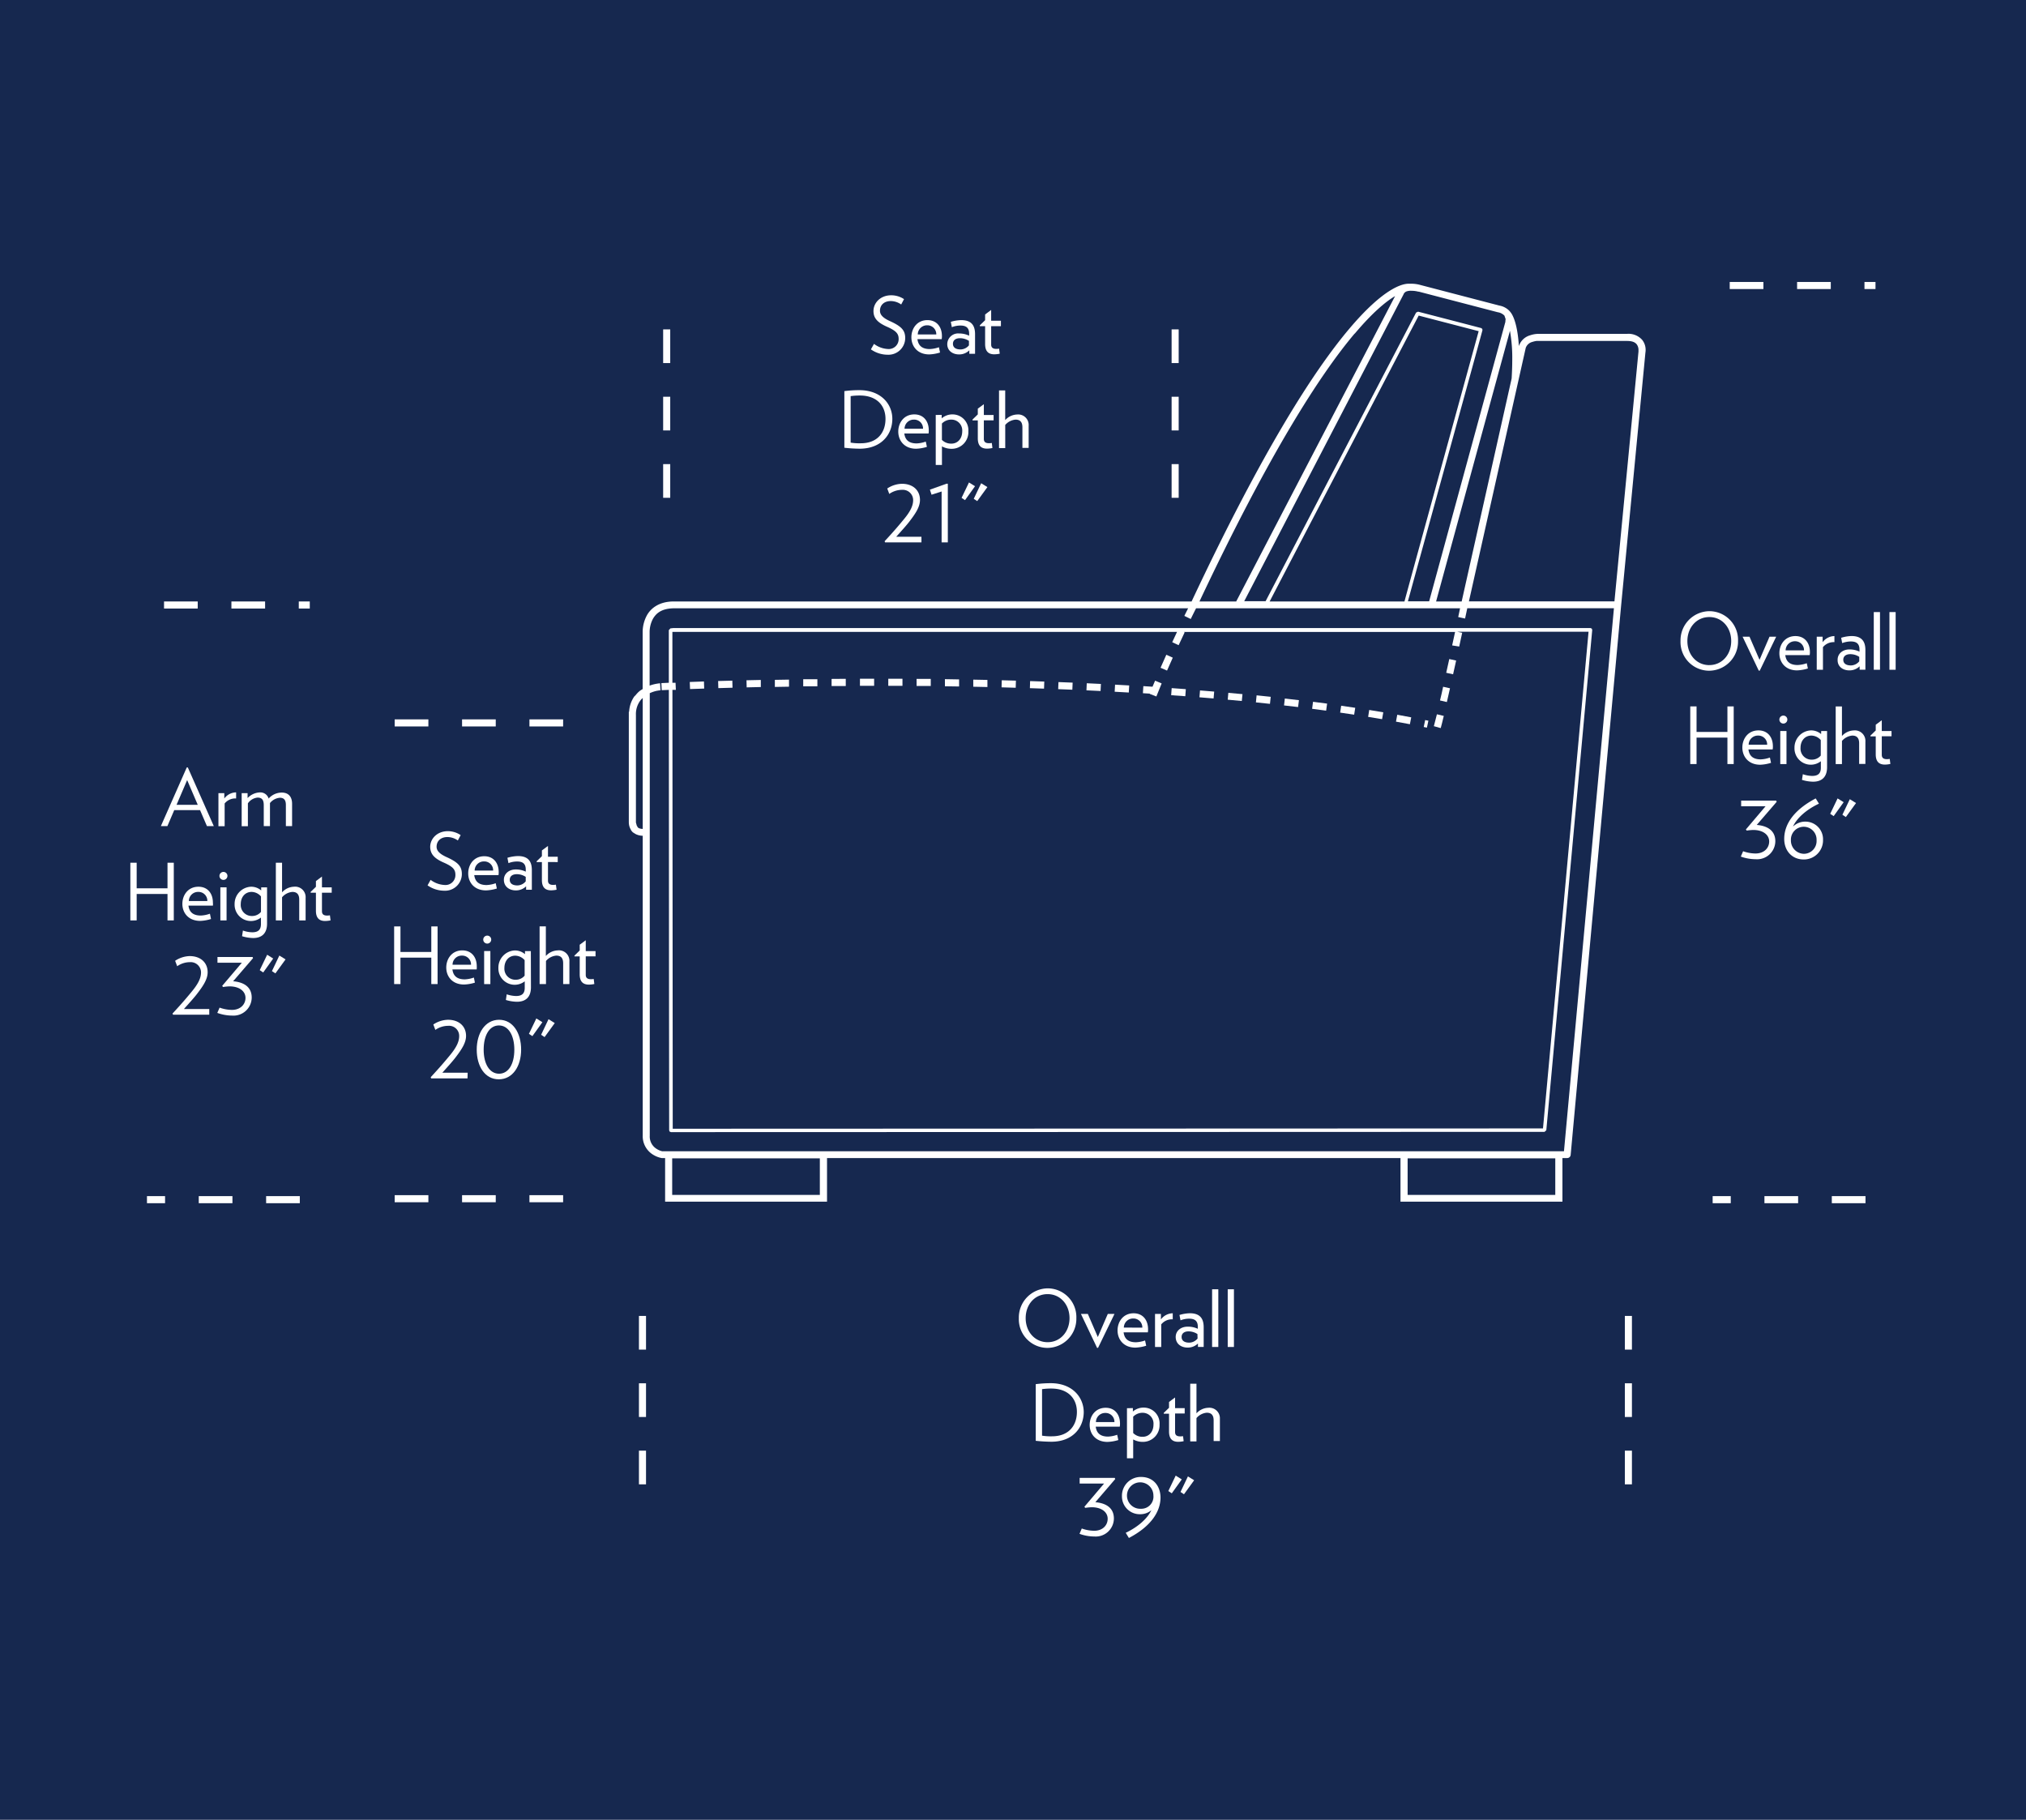 <svg xmlns="http://www.w3.org/2000/svg" viewBox="0 0 590 530"><defs><style>.cls-1{fill:#16284f;}.cls-2{fill:#fff;}</style></defs><title>Madden1</title><g id="Background"><rect class="cls-1" width="590" height="530"/></g><g id="Madden"><path class="cls-2" d="M313.45,383.9a8.37,8.37,0,0,0-8.29-8.68,8.5,8.5,0,0,0-8.46,8.68,8.35,8.35,0,0,0,8.29,8.66A8.48,8.48,0,0,0,313.45,383.9Zm-14.76,0c0-4,2.66-7,6.39-7s6.38,3.07,6.38,7-2.66,7-6.38,7S298.69,387.86,298.69,383.9Z"/><polygon class="cls-2" points="319.77 392.54 324.56 382.66 322.61 382.66 319.7 389.4 316.79 382.66 314.78 382.66 319.48 392.54 319.77 392.54"/><path class="cls-2" d="M330.12,382.48c-3,0-4.67,2.41-4.67,5s1.74,5,5.2,5a12.15,12.15,0,0,0,3.14-.55l-.33-1.53a9.13,9.13,0,0,1-2.66.52c-2.47,0-3.38-1.23-3.59-2.89h7.06a4.74,4.74,0,0,0,.06-.91C334.33,384.49,332.85,382.48,330.12,382.48Zm-2.84,4.17A2.67,2.67,0,0,1,330,384a2.57,2.57,0,0,1,2.66,2.66Z"/><path class="cls-2" d="M341.52,382.48a4.35,4.35,0,0,0-3.44,1.79v-1.61h-1.72v9.63h1.81v-6.58a4,4,0,0,1,3.35-1.47Z"/><path class="cls-2" d="M345.84,386.38c-2,0-3.46,1.25-3.46,3,0,2,1.58,3.09,3.48,3.09a4.2,4.2,0,0,0,3-1.19v1h1.67v-5.73c0-2.77-1.3-4.08-4.05-4.08a11.45,11.45,0,0,0-3,.5l.3,1.56a7,7,0,0,1,2.52-.48c1.76,0,2.52.76,2.52,2.38V387A6.6,6.6,0,0,0,345.84,386.38Zm2.91,3.45a3.21,3.21,0,0,1-2.43,1.2c-1.42,0-2.22-.6-2.22-1.65s.8-1.63,2-1.63a4.73,4.73,0,0,1,2.61.78Z"/><rect class="cls-2" x="352.98" y="375.49" width="1.81" height="16.8"/><rect class="cls-2" x="357.53" y="375.49" width="1.81" height="16.8"/><path class="cls-2" d="M306,402.84a34.43,34.43,0,0,0-4.38.28v16.5a44.94,44.94,0,0,0,4.54.27c6.3,0,9.44-4.17,9.44-8.68C315.55,406.9,312.25,402.84,306,402.84Zm.39,15.47a15.63,15.63,0,0,1-2.93-.19V404.58a17.52,17.52,0,0,1,2.7-.18c4.88,0,7.45,2.91,7.45,6.81S311.29,418.31,306.34,418.31Z"/><path class="cls-2" d="M322,410c-3,0-4.67,2.4-4.67,5s1.74,4.94,5.2,4.94a12.1,12.1,0,0,0,3.14-.54l-.33-1.54a8.84,8.84,0,0,1-2.66.53c-2.47,0-3.38-1.24-3.59-2.89h7a4.12,4.12,0,0,0,.07-.91C326.16,412,324.68,410,322,410Zm-2.85,4.17a2.68,2.68,0,0,1,2.73-2.66,2.57,2.57,0,0,1,2.66,2.66Z"/><path class="cls-2" d="M328.19,410.13V424.7H330v-5.48a5.71,5.71,0,0,0,2.8.71,4.85,4.85,0,0,0,4.88-5.06,4.6,4.6,0,0,0-4.54-4.92,4.75,4.75,0,0,0-3.23,1.14v-1ZM330,412.6a3.78,3.78,0,0,1,2.82-1.14,3.15,3.15,0,0,1,3.09,3.43c0,2.07-1.28,3.56-3.14,3.56a3.74,3.74,0,0,1-2.77-1.1Z"/><path class="cls-2" d="M340.44,416.91c0,2.11.94,3,2.68,3a7.66,7.66,0,0,0,1.58-.18l-.18-1.46a6.07,6.07,0,0,1-.81.06c-1,0-1.51-.36-1.51-1.26v-5.4H345v-1.56H342.2V407l-1.76,1.3V410l-1.54,1.49v.23h1.54Z"/><path class="cls-2" d="M351.89,410a4.87,4.87,0,0,0-3.46,1.62V403h-1.82v16.79h1.82V413a4.45,4.45,0,0,1,3-1.56c1.37,0,2,.75,2,2.25v6h1.82v-6.53A3.06,3.06,0,0,0,351.89,410Z"/><polygon class="cls-2" points="343.78 434.52 344.79 435.19 347.75 431.11 345.94 429.99 343.78 434.52"/><path class="cls-2" d="M324.63,430.42H314.41v1.65h7.11l-5.73,6.76.25.32a15,15,0,0,1,1.88-.18c2.93,0,4.65,1.46,4.65,3.35s-1.44,3.5-3.94,3.5a11,11,0,0,1-3.6-.66l-.66,1.55a12.75,12.75,0,0,0,4.35.78,5.29,5.29,0,0,0,5.66-5.24c0-3-2.15-4.47-5.4-4.75l5.79-6.74Z"/><path class="cls-2" d="M332.32,430.15a5.46,5.46,0,0,0-5.59,5.59A5.17,5.17,0,0,0,332,441a5,5,0,0,0,3.3-1.17c-1.19,2.48-3.92,4.89-7.47,6.58l.92,1.51c6.67-3.5,9.21-7.86,9.21-11.82C337.91,432.67,335.78,430.15,332.32,430.15Zm-.09,9.26a3.85,3.85,0,1,1,3.66-3.86A3.53,3.53,0,0,1,332.23,439.41Z"/><polygon class="cls-2" points="342.38 429.76 340.23 434.25 341.24 434.91 344.15 430.86 342.38 429.76"/><path class="cls-2" d="M129.3,251.25c2.75,1.22,3.32,2.09,3.32,3.55a2.88,2.88,0,0,1-3.16,2.94,7.28,7.28,0,0,1-4.06-1.49l-.89,1.6a8.5,8.5,0,0,0,4.86,1.56,4.88,4.88,0,0,0,5.13-4.81c0-2.25-1-3.42-4.49-5-2.06-.94-2.87-1.87-2.87-3,0-1.54,1.08-2.82,3.19-2.82a5.33,5.33,0,0,1,3,1l.82-1.56a6.69,6.69,0,0,0-3.74-1.15c-3.07,0-5.13,2.16-5.13,4.59C125.31,248.66,126.39,250,129.3,251.25Z"/><path class="cls-2" d="M145.23,254c0-2.62-1.48-4.63-4.21-4.63-3,0-4.67,2.4-4.67,5s1.74,4.95,5.2,4.95a12.15,12.15,0,0,0,3.14-.55l-.33-1.54a8.84,8.84,0,0,1-2.66.53c-2.47,0-3.38-1.24-3.59-2.89h7.06A4.74,4.74,0,0,0,145.23,254Zm-7-.46a2.67,2.67,0,0,1,2.72-2.66,2.57,2.57,0,0,1,2.66,2.66Z"/><path class="cls-2" d="M150.21,259.32a4.23,4.23,0,0,0,3-1.19v1h1.67v-5.73c0-2.78-1.31-4.08-4.06-4.08a11.52,11.52,0,0,0-3.05.5l.3,1.56a6.85,6.85,0,0,1,2.52-.48c1.77,0,2.52.76,2.52,2.38v.58a6.57,6.57,0,0,0-2.91-.64c-2,0-3.46,1.25-3.46,3C146.73,258.2,148.31,259.32,150.21,259.32Zm.28-4.72a4.73,4.73,0,0,1,2.61.78v1.3a3.18,3.18,0,0,1-2.43,1.19c-1.42,0-2.22-.59-2.22-1.64S149.25,254.6,150.49,254.6Z"/><path class="cls-2" d="M162.42,251.07v-1.56h-2.84v-3.14l-1.77,1.31v1.67l-1.53,1.49v.23h1.53v5.23c0,2.1.94,3,2.68,3a8.42,8.42,0,0,0,1.59-.18l-.19-1.47a6,6,0,0,1-.8.07c-1,0-1.51-.37-1.51-1.26v-5.41Z"/><polygon class="cls-2" points="116.62 278.9 125.6 278.9 125.6 286.6 127.43 286.6 127.43 269.81 125.6 269.81 125.6 277.25 116.62 277.25 116.62 269.81 114.78 269.81 114.78 286.6 116.62 286.6 116.62 278.9"/><path class="cls-2" d="M138.84,281.42c0-2.61-1.48-4.63-4.21-4.63-3,0-4.67,2.41-4.67,5s1.74,4.94,5.2,4.94a11.74,11.74,0,0,0,3.14-.55L138,284.7a8.84,8.84,0,0,1-2.66.53c-2.47,0-3.38-1.24-3.59-2.89h7.06A4.85,4.85,0,0,0,138.84,281.42Zm-7.05-.46a2.66,2.66,0,0,1,2.72-2.65,2.57,2.57,0,0,1,2.66,2.65Z"/><path class="cls-2" d="M141.9,272.49a1.16,1.16,0,1,0,1.15,1.17A1.15,1.15,0,0,0,141.9,272.49Z"/><rect class="cls-2" x="140.99" y="276.98" width="1.81" height="9.63"/><path class="cls-2" d="M154.59,277h-1.71v.89a4.47,4.47,0,0,0-3-1.08,5,5,0,0,0-4.74,5.09,4.75,4.75,0,0,0,7.67,3.9v1.88c0,1.65-.78,2.4-2.54,2.4a9,9,0,0,1-2.71-.5l-.24,1.65a11.59,11.59,0,0,0,3.23.52c2.47,0,4.07-1.28,4.07-4.23Zm-1.81,7.15a3.33,3.33,0,0,1-2.56,1.19,3.21,3.21,0,0,1-3.33-3.44c0-2.06,1.27-3.57,3.17-3.57a3.71,3.71,0,0,1,2.72,1.3Z"/><path class="cls-2" d="M162.42,276.79a4.87,4.87,0,0,0-3.46,1.63V269.8h-1.82v16.8H159v-6.73a4.45,4.45,0,0,1,3-1.56c1.37,0,2,.75,2,2.24v6.05h1.82v-6.53A3.06,3.06,0,0,0,162.42,276.79Z"/><path class="cls-2" d="M170.58,273.84l-1.76,1.3v1.68l-1.53,1.49v.23h1.53v5.22c0,2.11.94,3,2.68,3a8.32,8.32,0,0,0,1.58-.18l-.18-1.46a5.93,5.93,0,0,1-.8.06c-1,0-1.52-.36-1.52-1.26v-5.4h2.85V277h-2.85Z"/><path class="cls-2" d="M145.34,297c-4.05,0-6.51,3.87-6.51,8.7s2.37,8.64,6.42,8.64,6.51-3.8,6.51-8.64S149.4,297,145.34,297Zm0,15.71c-2.73,0-4.49-2.79-4.49-7s1.69-7.06,4.44-7.06,4.49,2.85,4.49,7.06S148.07,312.71,145.32,312.71Z"/><polygon class="cls-2" points="157.95 297.71 156.19 296.61 154.03 301.1 155.04 301.76 157.95 297.71"/><polygon class="cls-2" points="161.55 297.96 159.74 296.83 157.58 301.37 158.59 302.04 161.55 297.96"/><path class="cls-2" d="M136.19,312.42h-7.38c1.45-1.63,3.07-3.39,4-4.65,1.69-2.23,2.91-4.11,2.91-6.08,0-2.75-2-4.69-5.25-4.69a8,8,0,0,0-4.28,1.37l.59,1.58a6.5,6.5,0,0,1,3.74-1.19,2.94,2.94,0,0,1,3.2,3c0,1.51-.71,3.17-2.63,5.5-1.28,1.56-2.89,3.48-5.66,6.46l.13.35h10.59Z"/><path class="cls-2" d="M50.74,235.94h7.52l2,4.65h2L54.69,223.5h-.3l-7.54,17.09h1.9Zm3.76-8.75,3.09,7.21H51.41Z"/><path class="cls-2" d="M65.42,234a4,4,0,0,1,3.34-1.46v-1.77a4.35,4.35,0,0,0-3.44,1.79V231H63.61v9.63h1.81Z"/><path class="cls-2" d="M72.1,232.43V231H70.38v9.63h1.81v-6.67A3.89,3.89,0,0,1,75,232.29c1.37,0,1.81.76,1.81,2.25v6.05h1.81v-6.71a4.12,4.12,0,0,1,2.89-1.54c1.26,0,1.74.76,1.74,2.09v6.16h1.81V234.1c0-2-1-3.27-3-3.27a5.1,5.1,0,0,0-3.83,1.74,2.53,2.53,0,0,0-2.61-1.79A5.24,5.24,0,0,0,72.1,232.43Z"/><polygon class="cls-2" points="50.61 268.06 50.61 251.26 48.78 251.26 48.78 258.71 39.8 258.71 39.8 251.26 37.96 251.26 37.96 268.06 39.8 268.06 39.8 260.36 48.78 260.36 48.78 268.06 50.61 268.06"/><path class="cls-2" d="M62,262.88c0-2.62-1.48-4.63-4.21-4.63-3,0-4.68,2.4-4.68,5s1.75,4.95,5.21,4.95a12,12,0,0,0,3.13-.55l-.32-1.54a8.84,8.84,0,0,1-2.66.53c-2.47,0-3.38-1.23-3.59-2.89H62A4.08,4.08,0,0,0,62,262.88ZM55,262.42a2.67,2.67,0,0,1,2.72-2.66,2.57,2.57,0,0,1,2.66,2.66Z"/><path class="cls-2" d="M65.08,253.94a1.16,1.16,0,1,0,1.15,1.17A1.15,1.15,0,0,0,65.08,253.94Z"/><rect class="cls-2" x="64.17" y="258.43" width="1.81" height="9.63"/><path class="cls-2" d="M77.77,269V258.43H76.06v.9a4.42,4.42,0,0,0-3-1.08,5,5,0,0,0-4.74,5.08,4.75,4.75,0,0,0,7.67,3.9v1.88c0,1.65-.78,2.41-2.54,2.41a8.66,8.66,0,0,1-2.71-.51l-.25,1.65a11.74,11.74,0,0,0,3.23.53C76.17,273.19,77.77,271.91,77.77,269ZM76,265.58a3.32,3.32,0,0,1-2.56,1.19,3.21,3.21,0,0,1-3.33-3.44c0-2.06,1.26-3.57,3.17-3.57A3.69,3.69,0,0,1,76,261.07Z"/><path class="cls-2" d="M85.6,258.25a4.87,4.87,0,0,0-3.46,1.63v-8.62H80.33v16.8h1.81v-6.74a4.47,4.47,0,0,1,3-1.56c1.37,0,2,.76,2,2.24v6.06H89v-6.54A3.05,3.05,0,0,0,85.6,258.25Z"/><path class="cls-2" d="M93.76,255.29,92,256.6v1.67l-1.54,1.49V260H92v5.23c0,2.1.94,3,2.68,3a8.32,8.32,0,0,0,1.58-.18l-.18-1.47a6.19,6.19,0,0,1-.81.07c-1,0-1.51-.37-1.51-1.26V260H96.6v-1.56H93.76Z"/><path class="cls-2" d="M60.94,293.87H53.56c1.44-1.62,3.07-3.39,4-4.65,1.7-2.22,2.91-4.1,2.91-6.07,0-2.75-2-4.7-5.24-4.7A8.05,8.05,0,0,0,51,279.82l.6,1.58a6.49,6.49,0,0,1,3.73-1.18,3,3,0,0,1,3.21,3c0,1.51-.71,3.16-2.64,5.5-1.28,1.56-2.88,3.48-5.66,6.46l.14.34H60.94Z"/><path class="cls-2" d="M73.55,278.72H63.33v1.66h7.1l-5.73,6.75.26.33a13.46,13.46,0,0,1,1.87-.19c2.94,0,4.66,1.47,4.66,3.35s-1.45,3.5-3.95,3.5a10.9,10.9,0,0,1-3.59-.66L63.28,295a13.06,13.06,0,0,0,4.36.78,5.3,5.3,0,0,0,5.66-5.25c0-3-2.16-4.47-5.41-4.75l5.8-6.73Z"/><polygon class="cls-2" points="83.16 279.41 81.35 278.29 79.19 282.83 80.2 283.49 83.16 279.41"/><polygon class="cls-2" points="77.8 278.06 75.64 282.55 76.65 283.22 79.56 279.16 77.8 278.06"/><path class="cls-2" d="M258.52,101.64a7.28,7.28,0,0,1-4-1.49l-.9,1.6a8.5,8.5,0,0,0,4.86,1.56,4.88,4.88,0,0,0,5.13-4.81c0-2.25-1-3.42-4.49-5-2.06-.94-2.86-1.87-2.86-3,0-1.54,1.08-2.82,3.18-2.82a5.33,5.33,0,0,1,3,1l.82-1.56A6.68,6.68,0,0,0,259.51,86c-3.07,0-5.14,2.16-5.14,4.59,0,2,1.08,3.32,4,4.6,2.75,1.22,3.33,2.09,3.33,3.55A2.88,2.88,0,0,1,258.52,101.64Z"/><path class="cls-2" d="M270.61,103.22a12.15,12.15,0,0,0,3.14-.55l-.32-1.54a9,9,0,0,1-2.66.53c-2.48,0-3.39-1.24-3.6-2.89h7.06a4.08,4.08,0,0,0,.07-.91c0-2.62-1.49-4.63-4.22-4.63-3,0-4.67,2.4-4.67,5S267.15,103.22,270.61,103.22ZM270,94.74a2.59,2.59,0,0,1,2.66,2.66h-5.39A2.68,2.68,0,0,1,270,94.74Z"/><path class="cls-2" d="M279.28,103.22a4.2,4.2,0,0,0,3-1.19v1h1.67V97.31c0-2.78-1.3-4.08-4.06-4.08a11.44,11.44,0,0,0-3,.5l.3,1.56a6.8,6.8,0,0,1,2.51-.48c1.77,0,2.53.76,2.53,2.38v.58a6.63,6.63,0,0,0-2.91-.65,3.16,3.16,0,0,0-3.46,3C275.8,102.1,277.38,103.22,279.28,103.22Zm.27-4.72a4.77,4.77,0,0,1,2.62.78v1.3a3.22,3.22,0,0,1-2.43,1.19c-1.43,0-2.23-.59-2.23-1.64S278.31,98.5,279.55,98.5Z"/><path class="cls-2" d="M286.88,100.19c0,2.11.94,3,2.68,3a8.41,8.41,0,0,0,1.58-.18l-.19-1.47a5.91,5.91,0,0,1-.8.07c-1,0-1.51-.37-1.51-1.26V95h2.84V93.41h-2.84V90.27l-1.76,1.31v1.67l-1.54,1.49V95h1.54Z"/><path class="cls-2" d="M259.86,122c0-4.32-3.3-8.37-9.6-8.37a32.4,32.4,0,0,0-4.37.28v16.49a41.79,41.79,0,0,0,4.53.28C256.72,130.64,259.86,126.47,259.86,122Zm-12.14-6.63a17.52,17.52,0,0,1,2.7-.18c4.89,0,7.45,2.91,7.45,6.81s-2.27,7.1-7.22,7.1a15.63,15.63,0,0,1-2.93-.19Z"/><path class="cls-2" d="M270.47,125.32c0-2.61-1.48-4.63-4.21-4.63-3,0-4.67,2.41-4.67,5s1.74,5,5.2,5a11.74,11.74,0,0,0,3.14-.55l-.33-1.53a8.84,8.84,0,0,1-2.66.53c-2.47,0-3.38-1.24-3.59-2.89h7.06A4.85,4.85,0,0,0,270.47,125.32Zm-7.05-.46a2.67,2.67,0,0,1,2.72-2.65,2.57,2.57,0,0,1,2.66,2.65Z"/><path class="cls-2" d="M282,125.62a4.61,4.61,0,0,0-4.54-4.93,4.76,4.76,0,0,0-3.23,1.15v-1H272.5v14.57h1.81V130a5.71,5.71,0,0,0,2.8.71A4.85,4.85,0,0,0,282,125.62Zm-7.7,2.48v-4.75a3.78,3.78,0,0,1,2.82-1.14,3.15,3.15,0,0,1,3.09,3.43c0,2.07-1.28,3.56-3.14,3.56A3.74,3.74,0,0,1,274.29,128.1Z"/><path class="cls-2" d="M283.21,122.44h1.54v5.22c0,2.11.94,3,2.68,3a8.32,8.32,0,0,0,1.58-.18l-.18-1.47a4.84,4.84,0,0,1-.81.07c-1,0-1.51-.36-1.51-1.26v-5.4h2.84v-1.56h-2.84v-3.14l-1.76,1.3v1.67l-1.54,1.5Z"/><path class="cls-2" d="M290.93,113.7v16.8h1.81v-6.74a4.48,4.48,0,0,1,3-1.55c1.37,0,2,.75,2,2.24v6h1.82V124a3.06,3.06,0,0,0-3.37-3.28,4.88,4.88,0,0,0-3.46,1.63V113.7Z"/><polygon class="cls-2" points="276.02 157.97 276.02 140.87 275.65 140.87 270.8 142.61 271.28 144.08 274.21 143.14 274.21 157.97 276.02 157.97"/><path class="cls-2" d="M257.61,157.63l.14.34h10.59v-1.65H261c1.44-1.63,3.07-3.39,4-4.65,1.7-2.23,2.91-4.1,2.91-6.07,0-2.76-2-4.7-5.25-4.7a8,8,0,0,0-4.28,1.37l.59,1.58a6.5,6.5,0,0,1,3.74-1.19,3,3,0,0,1,3.21,3c0,1.52-.71,3.17-2.64,5.5C262,152.72,260.39,154.65,257.61,157.63Z"/><polygon class="cls-2" points="287.54 141.86 285.73 140.74 283.57 145.27 284.58 145.94 287.54 141.86"/><polygon class="cls-2" points="283.94 141.61 282.18 140.51 280.02 145 281.03 145.66 283.94 141.61"/><rect class="cls-2" x="193.12" y="135.17" width="2.06" height="9.81"/><rect class="cls-2" x="193.12" y="115.55" width="2.06" height="9.81"/><rect class="cls-2" x="193.12" y="95.93" width="2.06" height="9.81"/><rect class="cls-2" x="341.19" y="95.93" width="2.06" height="9.81"/><rect class="cls-2" x="341.19" y="135.17" width="2.06" height="9.81"/><rect class="cls-2" x="341.19" y="115.55" width="2.06" height="9.81"/><rect class="cls-2" x="186.07" y="383.25" width="2.06" height="9.81"/><rect class="cls-2" x="186.07" y="402.87" width="2.06" height="9.81"/><rect class="cls-2" x="186.07" y="422.49" width="2.06" height="9.81"/><rect class="cls-2" x="473.18" y="402.87" width="2.06" height="9.81"/><rect class="cls-2" x="473.18" y="422.49" width="2.06" height="9.81"/><rect class="cls-2" x="473.18" y="383.25" width="2.06" height="9.81"/><rect class="cls-2" x="154.18" y="348.08" width="9.81" height="2.06"/><rect class="cls-2" x="134.56" y="348.08" width="9.81" height="2.06"/><rect class="cls-2" x="114.94" y="348.08" width="9.81" height="2.06"/><rect class="cls-2" x="154.18" y="209.51" width="9.81" height="2.06"/><rect class="cls-2" x="134.56" y="209.51" width="9.81" height="2.06"/><rect class="cls-2" x="114.94" y="209.51" width="9.81" height="2.06"/><rect class="cls-2" x="87.01" y="175.17" width="3.2" height="2.06"/><rect class="cls-2" x="47.77" y="175.17" width="9.81" height="2.06"/><rect class="cls-2" x="42.8" y="348.36" width="5.27" height="2.06"/><rect class="cls-2" x="57.88" y="348.36" width="9.81" height="2.06"/><rect class="cls-2" x="77.5" y="348.36" width="9.81" height="2.06"/><rect class="cls-2" x="67.39" y="175.17" width="9.81" height="2.06"/><path class="cls-2" d="M497.85,178a8.5,8.5,0,0,0-8.46,8.68,8.35,8.35,0,0,0,8.3,8.66,8.48,8.48,0,0,0,8.45-8.66A8.37,8.37,0,0,0,497.85,178Zm-.07,15.71c-3.74,0-6.39-3.07-6.39-7s2.65-7,6.39-7,6.37,3.07,6.37,7S501.49,193.7,497.78,193.7Z"/><polygon class="cls-2" points="509.48 185.43 507.47 185.43 512.17 195.31 512.47 195.31 517.25 185.43 515.31 185.43 512.4 192.17 509.48 185.43"/><path class="cls-2" d="M523.34,195.24a12.15,12.15,0,0,0,3.14-.55l-.32-1.53a9.26,9.26,0,0,1-2.66.52c-2.48,0-3.39-1.23-3.6-2.88H527a4.21,4.21,0,0,0,.07-.92c0-2.61-1.49-4.63-4.22-4.63-3,0-4.67,2.41-4.67,5S519.88,195.24,523.34,195.24Zm-.64-8.48a2.57,2.57,0,0,1,2.65,2.66H520A2.68,2.68,0,0,1,522.7,186.76Z"/><path class="cls-2" d="M529.06,185.43v9.63h1.81v-6.58a4,4,0,0,1,3.34-1.46v-1.77a4.35,4.35,0,0,0-3.44,1.79v-1.61Z"/><path class="cls-2" d="M538.55,195.24a4.18,4.18,0,0,0,3-1.19v1h1.68v-5.73c0-2.77-1.31-4.08-4.06-4.08a11.13,11.13,0,0,0-3,.51l.3,1.55a7.11,7.11,0,0,1,2.52-.48c1.76,0,2.52.76,2.52,2.39v.57a6.71,6.71,0,0,0-2.91-.64c-2,0-3.46,1.25-3.46,3C535.07,194.12,536.65,195.24,538.55,195.24Zm.28-4.72a4.73,4.73,0,0,1,2.61.78v1.3a3.19,3.19,0,0,1-2.43,1.2c-1.42,0-2.22-.6-2.22-1.65S537.59,190.52,538.83,190.52Z"/><rect class="cls-2" x="545.67" y="178.26" width="1.81" height="16.8"/><rect class="cls-2" x="550.23" y="178.26" width="1.81" height="16.8"/><polygon class="cls-2" points="503.05 213.17 494.06 213.17 494.06 205.73 492.23 205.73 492.23 222.52 494.06 222.52 494.06 214.82 503.05 214.82 503.05 222.52 504.88 222.52 504.88 205.73 503.05 205.73 503.05 213.17"/><path class="cls-2" d="M516.29,217.35c0-2.62-1.48-4.63-4.21-4.63-3,0-4.68,2.4-4.68,5s1.75,5,5.21,5a12.15,12.15,0,0,0,3.14-.55l-.33-1.54a8.84,8.84,0,0,1-2.66.53c-2.47,0-3.38-1.24-3.59-2.89h7.05A4.08,4.08,0,0,0,516.29,217.35Zm-7.06-.46a2.68,2.68,0,0,1,2.73-2.66,2.57,2.57,0,0,1,2.66,2.66Z"/><rect class="cls-2" x="518.44" y="212.9" width="1.81" height="9.63"/><path class="cls-2" d="M519.35,208.41a1.16,1.16,0,1,0,1.15,1.17A1.15,1.15,0,0,0,519.35,208.41Z"/><path class="cls-2" d="M530.33,213.79a4.46,4.46,0,0,0-3-1.07,5,5,0,0,0-4.75,5.08,4.75,4.75,0,0,0,7.68,3.9v1.88c0,1.65-.78,2.4-2.54,2.4a8.85,8.85,0,0,1-2.71-.5l-.25,1.65a11.38,11.38,0,0,0,3.24.53c2.47,0,4.07-1.29,4.07-4.24V212.9h-1.71Zm-.1,6.26a3.35,3.35,0,0,1-2.56,1.19,3.21,3.21,0,0,1-3.33-3.44c0-2.06,1.26-3.57,3.17-3.57a3.71,3.71,0,0,1,2.72,1.3Z"/><path class="cls-2" d="M536.41,215.79a4.47,4.47,0,0,1,3-1.56c1.37,0,2,.76,2,2.25v6h1.82V216a3.06,3.06,0,0,0-3.37-3.27,4.83,4.83,0,0,0-3.46,1.63v-8.62h-1.82v16.79h1.82Z"/><path class="cls-2" d="M548,209.76l-1.76,1.31v1.67l-1.54,1.49v.23h1.54v5.22c0,2.11.94,3,2.68,3a7.63,7.63,0,0,0,1.58-.19l-.18-1.46a6.19,6.19,0,0,1-.81.07c-1,0-1.51-.37-1.51-1.27v-5.4h2.84V212.9H548Z"/><path class="cls-2" d="M517,245c0-3-2.16-4.47-5.41-4.75l5.8-6.73-.14-.35H507.05v1.65h7.1l-5.73,6.76.26.32a15,15,0,0,1,1.88-.18c2.93,0,4.65,1.47,4.65,3.35s-1.45,3.5-4,3.5a10.9,10.9,0,0,1-3.59-.66l-.67,1.56a13,13,0,0,0,4.36.77A5.3,5.3,0,0,0,517,245Z"/><polygon class="cls-2" points="536.9 233.63 535.13 232.53 532.98 237.02 533.99 237.69 536.9 233.63"/><path class="cls-2" d="M525.8,239.29a5.14,5.14,0,0,0-3.66,1.44c1.14-2.52,4-5,7.56-6.67l-.94-1.53c-6.69,3.53-9.17,7.79-9.17,11.78,0,3.5,2.29,6,5.66,6a5.56,5.56,0,0,0,5.64-5.73A5.12,5.12,0,0,0,525.8,239.29Zm-.5,9.37a3.85,3.85,0,0,1-3.76-3.94,3.74,3.74,0,1,1,7.47,0A3.71,3.71,0,0,1,525.3,248.66Z"/><polygon class="cls-2" points="536.53 237.29 537.54 237.96 540.5 233.88 538.69 232.76 536.53 237.29"/><rect class="cls-2" x="523.34" y="82.12" width="9.81" height="2.06"/><rect class="cls-2" x="533.45" y="348.36" width="9.81" height="2.06"/><rect class="cls-2" x="498.75" y="348.36" width="5.27" height="2.06"/><rect class="cls-2" x="503.72" y="82.12" width="9.81" height="2.06"/><rect class="cls-2" x="542.96" y="82.12" width="3.21" height="2.06"/><rect class="cls-2" x="513.83" y="348.36" width="9.81" height="2.06"/><path class="cls-2" d="M473.84,97.23H447.9a7.88,7.88,0,0,0-2.32.43,4.8,4.8,0,0,0-3.26,3.14c-.48-7.73-2.3-9.75-2.56-10,0,0,0-.08-.06-.11A5.34,5.34,0,0,0,436.65,89h0l-23-6h0a10.13,10.13,0,0,0-2.61-.37l-.44,0-.39,0c-1.76,0-7.17,1.12-17.35,13.2s-25.09,35.11-45.85,79.34H196.19c-4.14,0-6.61,1.91-7.78,4a10.3,10.3,0,0,0-1.26,4.87v.16h0v16.47l-.22.15a7.26,7.26,0,0,0-.68.45,7.87,7.87,0,0,0-1.13,1.17c-.15.18-.33.29-.47.49l0,0a8.67,8.67,0,0,0-1.44,4.35h-.09l0,.9v31.06h0v.27a4.71,4.71,0,0,0,.15,1.09h0a4.55,4.55,0,0,0,.49,1.11s0,.09.06.14a3.19,3.19,0,0,0,.61.67v0s.06,0,.08,0a3.7,3.7,0,0,0,1,.57l.35.12a5.29,5.29,0,0,0,1.31.2v87.27a6.3,6.3,0,0,0,2.78,5.46,7.33,7.33,0,0,0,2.74,1.13h1v12.7h47.15v-12.7h167v12.7H455v-12.7h1.4a1,1,0,0,0,1-.93L472.1,176.3h0l7.07-73.63a4.28,4.28,0,0,0,.06-.76,4.65,4.65,0,0,0-1-2.92A5.32,5.32,0,0,0,473.84,97.23Zm-34.12-.89a45.08,45.08,0,0,1,.67,8.47c0,1.6-.06,3.42-.18,5.42l-14.55,64.94h-7.45ZM409,175.17H369.74c9.07-17.44,40.13-77,43.4-83.26l17.47,4.54C428.29,104.93,412.06,163.84,409,175.17Zm2.13-90.48a7.43,7.43,0,0,1,1.45.15l.46.1.14,0h0l23,6h0a3.33,3.33,0,0,1,1.94,1l.34,1-.07.52,0,.15v0h0l0,.12-22.2,81.39H410c3.35-12.24,20-72.54,21.71-78.94l-.05-.39-.31-.24c-4.79-1.26-16.5-4.29-18.38-4.78l-.58.26c-2.15,4.13-34.9,66.88-43.83,84.07l-6.23,0,46.33-89.23.05-.1a1.55,1.55,0,0,1,.84-.88A3.83,3.83,0,0,1,411.08,84.69Zm-16.6,12.47c5.27-6.26,9.13-9.38,11.74-10.93L360,175.17h-10.7C369.82,131.63,384.58,108.9,394.48,97.16ZM186.23,241.26a1.94,1.94,0,0,1-.46-.25l0,0-.33-.56-.25-.9v-.13h0V208.19a6.55,6.55,0,0,1,1.42-4.34c.18-.21.38-.39.56-.58v38.15a4.42,4.42,0,0,1-.74-.1ZM238.75,348h-43V337.36h43Zm214.17,0h-43V337.36h43Zm2.53-12.7H192.86a5.43,5.43,0,0,1-2.13-1.05,4.22,4.22,0,0,1-1.51-3.48V201.88a9.91,9.91,0,0,1,2-.68l.84-.14.28,0-.11-2.06a11.92,11.92,0,0,0-3.05.68V184a8.28,8.28,0,0,1,1-3.84c.92-1.54,2.45-2.93,6-3H346c-.34.68-.71,1.41-1.1,2.21l1.86.91c.58-1.19,1.09-2.21,1.55-3.12h76.88c-.14.68-.32,1.51-.54,2.55l2,.43c.27-1.25.49-2.27.64-3H470Zm21.7-233v.09h0v0l-7,72.75H427.77l16.54-73.8a2.74,2.74,0,0,1,1.94-1.76,6.4,6.4,0,0,1,1.19-.28l.38,0h26c1.74,0,2.43.5,2.83,1a2.73,2.73,0,0,1,.5,1.64Z"/><path class="cls-2" d="M324.08,182.91H196.13l-.9.1-.46.51s0,5.95,0,15.33l-2.17.1.1,2.06,2.08-.09v4.94c0,40.26.09,121.07.09,123.35l.15.36.37.15,254.41-.08.51-.47,13.37-145.7-.14-.4-.38-.16Zm100.86,5.39c.3-1.41.6-2.78.87-4l-1.48-.32h38.28c-1.44,15.62-12,131.25-13.27,144.66l-253.43.09c0-7.17-.06-90.85-.09-127.81l1,0-.09-2.06-.92,0c0-7.86,0-13.29,0-14.83l.41,0H342.77c-.46,1-.93,1.95-1.4,3l1.87.87c.6-1.29,1.18-2.54,1.75-3.73l-.25-.12h79c-.26,1.23-.55,2.55-.85,3.92Z"/><path class="cls-2" d="M266.93,199.78h0l4.12,0,0-2.06-4.13,0Z"/><path class="cls-2" d="M275.18,199.87h0l4.12.06,0-2.06-4.13-.07Z"/><path class="cls-2" d="M250.43,197.68v2.06h4.13v-2.07Z"/><path class="cls-2" d="M406.53,210.17c1.36.24,2.71.5,4.05.75l.39-2c-1.35-.26-2.7-.52-4.07-.76Z"/><polygon class="cls-2" points="414.61 211.73 415.54 211.92 415.97 209.9 415.03 209.71 414.61 211.73"/><path class="cls-2" d="M233.91,197.82l0,2.06,4.12,0,0-2.06Z"/><path class="cls-2" d="M217.39,198.12l.05,2.07h0l4.12-.1,0-2.06Z"/><path class="cls-2" d="M200.87,198.62l.08,2.06c1.25-.05,2.63-.1,4.12-.14l-.07-2.07Z"/><path class="cls-2" d="M225.65,198l0,2.06,4.12-.07,0-2.06Z"/><path class="cls-2" d="M209.13,198.34l.06,2.07h0l4.13-.12-.06-2.06Z"/><path class="cls-2" d="M258.68,199.74h4.13v-2.06h-4.13Z"/><path class="cls-2" d="M242.17,197.73v2.06h0l4.13,0V197.7Z"/><path class="cls-2" d="M349.3,203.08l4.11.34.18-2-4.13-.34Z"/><path class="cls-2" d="M341.06,202.47c1.38.1,2.75.19,4.12.3l.15-2.06-4.12-.3Z"/><path class="cls-2" d="M283.43,200l4.12.09,0-2.07-4.12-.08Z"/><path class="cls-2" d="M398.42,208.78l4.06.67.35-2-4.09-.68Z"/><path class="cls-2" d="M291.67,200.18l4.12.12.06-2.07-4.13-.11Z"/><path class="cls-2" d="M308.16,200.71l4.12.16.09-2.06-4.13-.16Z"/><path class="cls-2" d="M299.92,200.42l4.12.14.07-2.06-4.13-.14Z"/><path class="cls-2" d="M316.39,201.05l4.11.2.1-2.06-4.12-.2Z"/><path class="cls-2" d="M324.61,201.46l4.11.23.12-2.06-4.12-.23Z"/><path class="cls-2" d="M365.74,204.56l4.09.43.22-2.05-4.11-.43Z"/><path class="cls-2" d="M373.93,205.45l4.09.47.25-2q-2-.25-4.11-.48Z"/><polygon class="cls-2" points="373.93 205.44 373.93 205.44 373.93 205.44 373.93 205.44"/><path class="cls-2" d="M382.11,206.43l4.08.54.28-2.05-4.1-.53Z"/><path class="cls-2" d="M390.27,207.54q2.06.28,4.08.6l.31-2c-1.36-.21-2.72-.41-4.09-.6Z"/><path class="cls-2" d="M357.53,203.78l4.1.38.2-2-4.12-.38Z"/><path class="cls-2" d="M339.65,190.69h0c-.57,1.27-1.13,2.54-1.68,3.79l1.89.82,1.67-3.76Z"/><path class="cls-2" d="M335.63,200l-2.67-.17-.13,2.06h0l2,.12,0,.08,1.92.75c.47-1.2,1-2.47,1.54-3.8l-1.91-.8Z"/><path class="cls-2" d="M421.16,195.94l2,.44c.3-1.34.59-2.7.89-4l-2-.44Z"/><path class="cls-2" d="M417.56,211.49l2,.56c.22-.76.52-2,.89-3.55l-2-.47C418.06,209.58,417.75,210.8,417.56,211.49Z"/><path class="cls-2" d="M419.35,204l2,.46c.28-1.27.59-2.63.91-4l-2-.45C420,201.38,419.64,202.74,419.35,204Z"/></g></svg>